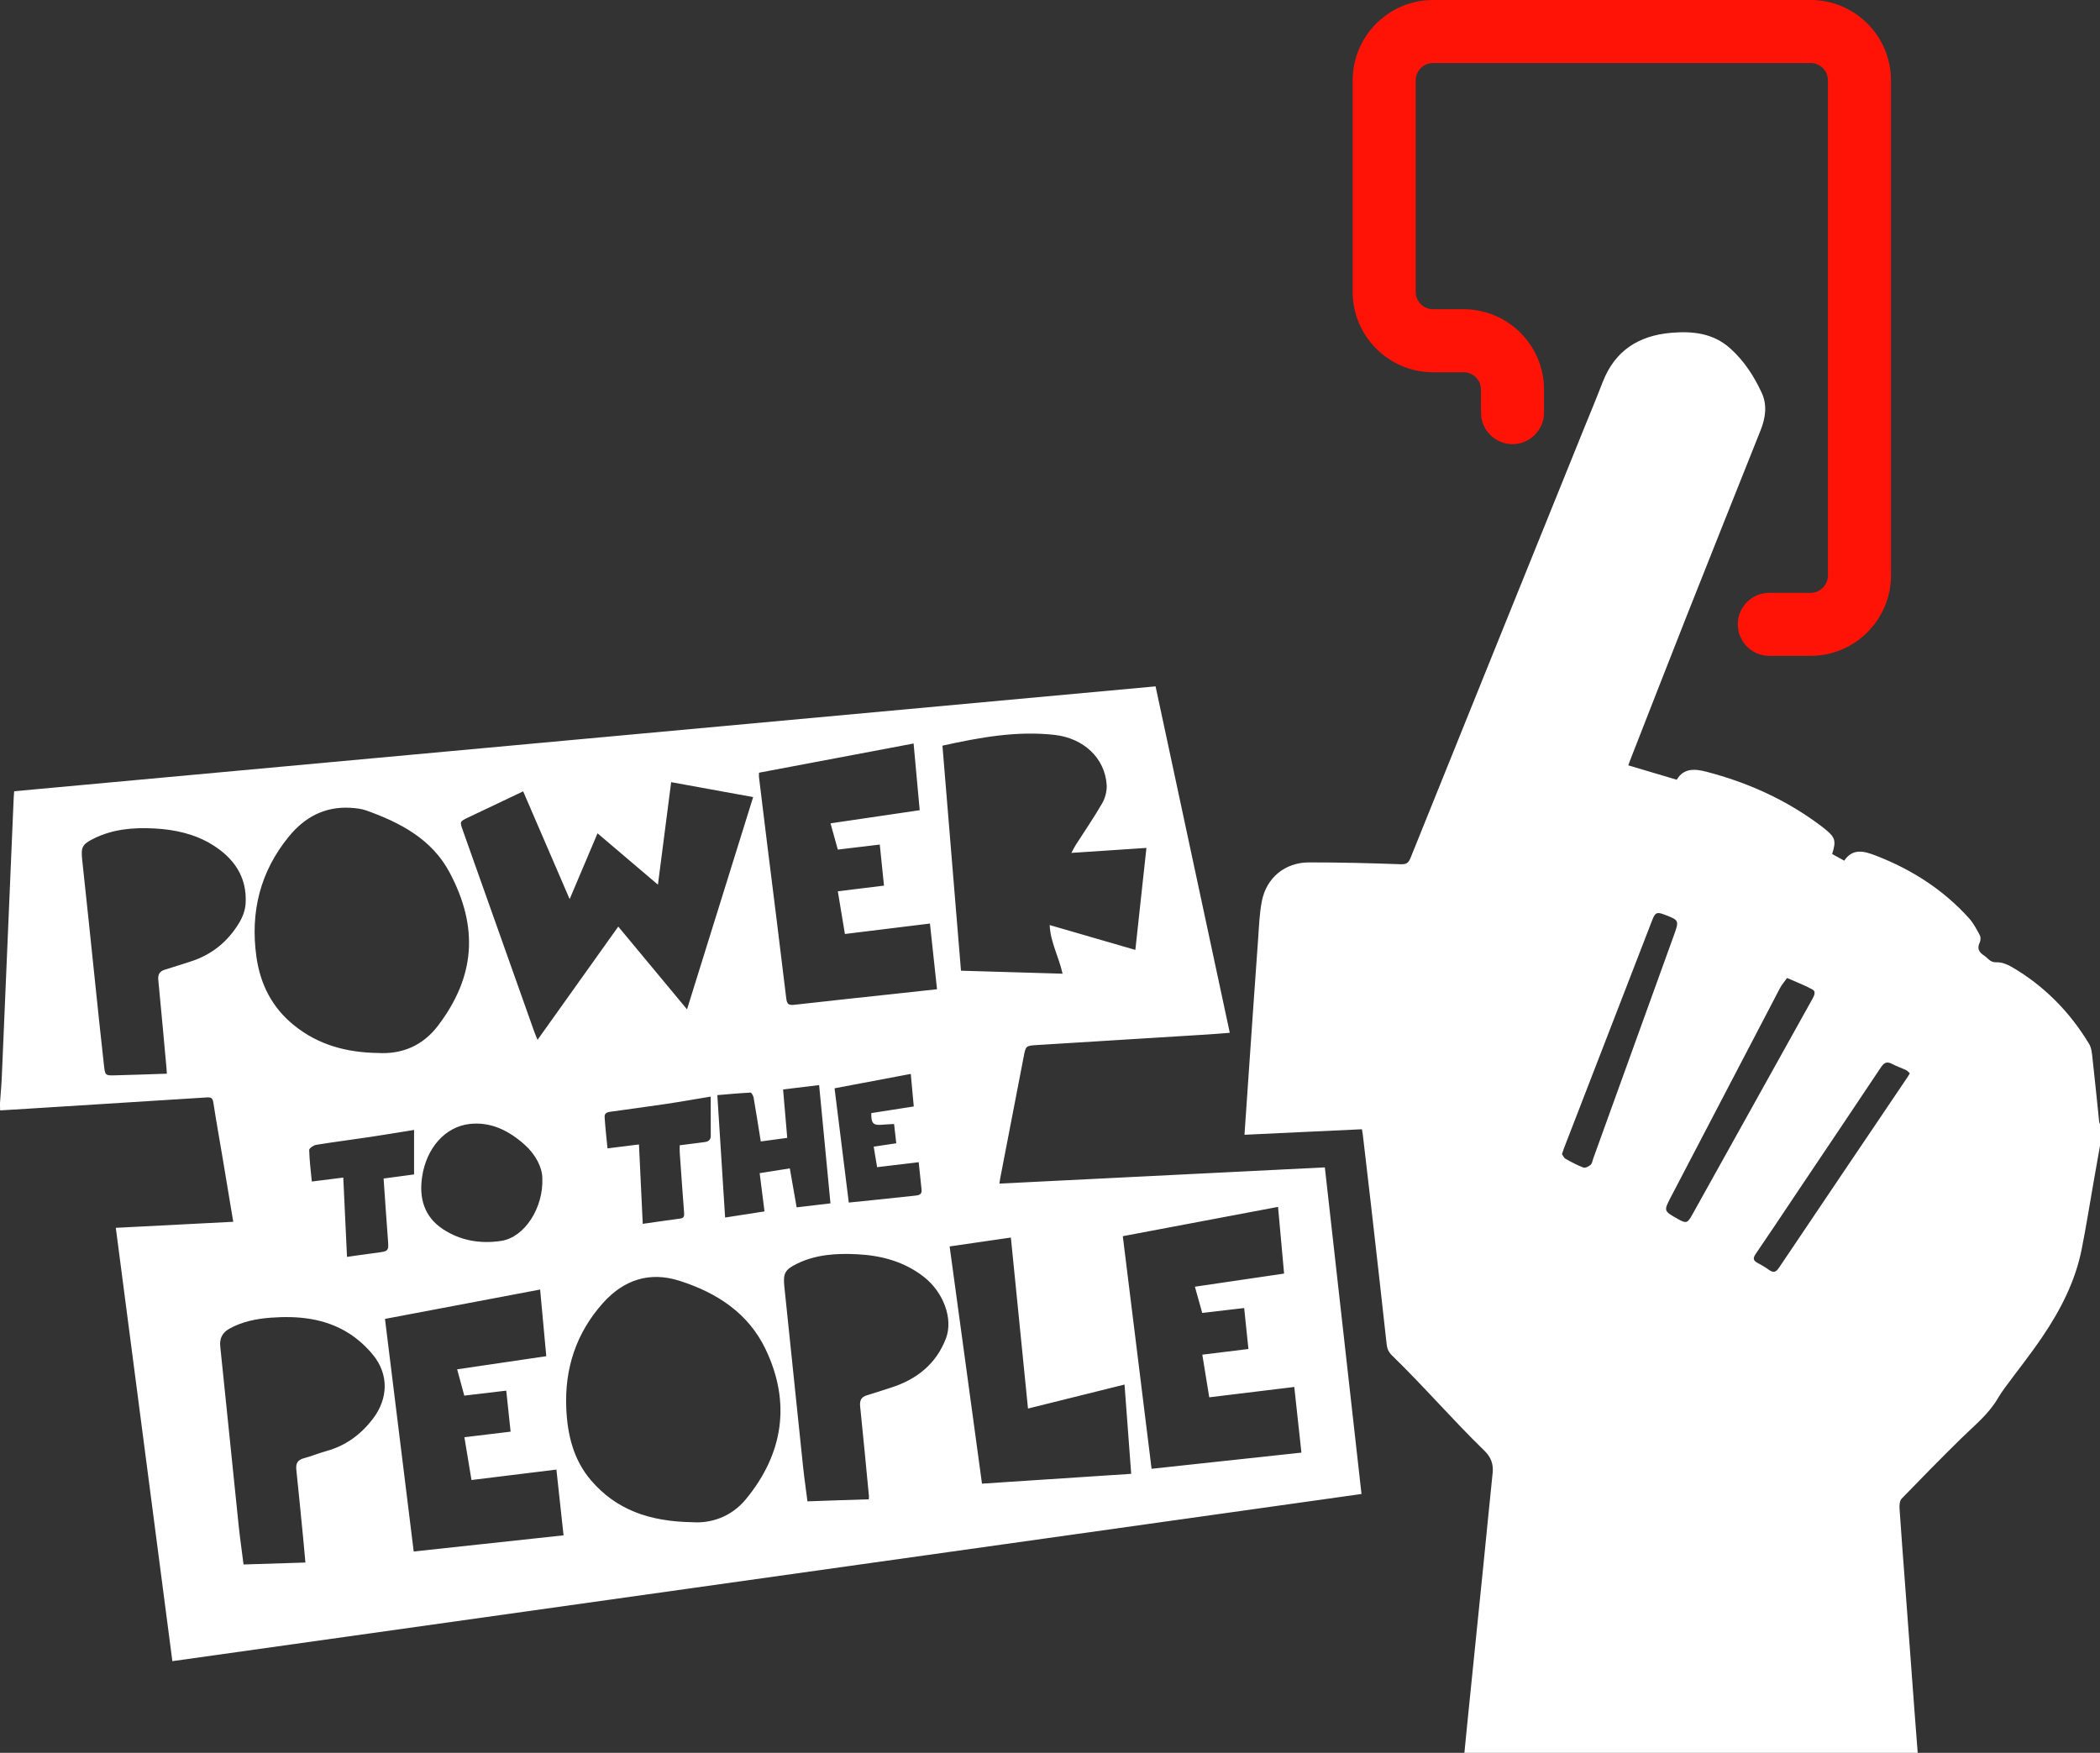 <?xml version="1.0" encoding="utf-8"?>
<!-- Generator: Adobe Illustrator 25.2.1, SVG Export Plug-In . SVG Version: 6.00 Build 0)  -->
<svg version="1.1" id="Layer_1" xmlns="http://www.w3.org/2000/svg" xmlns:xlink="http://www.w3.org/1999/xlink" x="0px" y="0px"
	 viewBox="0 0 399.84 333.75" style="enable-background:new 0 0 399.84 333.75;" xml:space="preserve">
<rect x="0" y="0" width="399.84" height="333.75" fill="#333333" stroke="none"/>
<style type="text/css">
	.st0{fill:#FFFFFF;}
	.st1{fill:#FF1307;}
</style>
<g>
	<path class="st0" d="M399.84,218.16c-0.4,2.26-0.8,4.53-1.2,6.79c-0.76,4.32-1.44,8.67-2.3,12.97c-1.21,6.05-3.99,11.45-7.4,16.51
		c-2.27,3.38-4.83,6.57-7.24,9.85c-0.49,0.67-0.96,1.37-1.38,2.09c-1.76,2.98-4.45,5.1-6.87,7.48c-3.85,3.78-7.63,7.63-11.38,11.51
		c-0.38,0.39-0.44,1.25-0.4,1.88c0.32,4.82,0.7,9.64,1.06,14.47c0.61,8.17,1.21,16.34,1.82,24.51c0.19,2.5,0.38,5,0.58,7.53
		c-28.81,0-57.49,0-86.31,0c0.2-2.04,0.39-4.05,0.6-6.06c1.02-10.1,2.05-20.2,3.08-30.3c0.57-5.65,1.11-11.29,1.7-16.94
		c0.18-1.69-0.35-3.03-1.55-4.2c-6.22-6.05-11.41-12.13-17.63-18.18c-0.65-0.63-0.92-1.29-1.01-2.19c-0.97-8.9-1.99-17.79-3-26.69
		c-0.5-4.41-1.02-8.81-1.54-13.22c-0.03-0.27-0.09-0.54-0.16-0.95c-7.1,0.35-15.18,0.69-22.36,1.05c0.26-3.76,0.5-7.34,0.75-10.91
		c0.61-8.81,1.21-17.62,1.85-26.43c0.17-2.39,0.25-4.81,0.71-7.15c0.87-4.45,4.4-7.36,8.95-7.37c5.83-0.01,11.67,0.14,17.5,0.35
		c1.12,0.04,1.48-0.29,1.87-1.24c10.89-27.03,21.82-54.05,32.74-81.06c1.29-3.18,2.61-6.35,3.85-9.55c2.3-5.9,6.77-8.78,12.91-9.33
		c4.13-0.37,8.08,0.02,11.36,2.96c2.63,2.36,4.53,5.28,5.99,8.45c1.08,2.34,0.73,4.77-0.2,7.11c-4.65,11.68-9.33,23.35-13.95,35.04
		c-3.7,9.35-7.34,18.73-11.01,28.1c-0.09,0.22-0.16,0.45-0.24,0.69c3.06,0.91,6.09,1.81,9.22,2.74c1.34-2.27,3.48-2.09,5.67-1.52
		c7.89,2.06,15.2,5.35,21.74,10.27c0.26,0.19,0.51,0.39,0.76,0.59c2.03,1.63,2.22,2.27,1.42,4.8c0.71,0.4,1.44,0.8,2.3,1.27
		c1.65-2.44,3.8-1.82,6.05-0.95c6.82,2.64,12.82,6.48,17.73,11.93c0.83,0.93,1.43,2.08,2.03,3.2c0.2,0.37,0.18,1.01-0.01,1.4
		c-0.55,1.14-0.14,1.86,0.81,2.47c0.76,0.49,1.17,1.37,2.39,1.3c0.96-0.05,2.05,0.39,2.91,0.89c6.16,3.6,11.03,8.54,14.71,14.64
		c0.45,0.74,0.54,1.74,0.64,2.63c0.46,4.08,0.86,8.17,1.29,12.25c0.02,0.15,0.12,0.28,0.18,0.43
		C399.84,215.44,399.84,216.8,399.84,218.16z M340.26,186.22c-0.49,0.69-1.02,1.28-1.37,1.96c-6.92,13.23-13.82,26.46-20.73,39.7
		c-1.4,2.69-1.43,2.68,1.28,4.21c1.58,0.9,1.85,0.84,2.72-0.72c5.64-10.11,11.27-20.23,16.9-30.35c2-3.59,4-7.19,6-10.78
		c0.34-0.61,0.77-1.42,0.05-1.82C343.65,187.6,342.07,187.03,340.26,186.22z M297.4,219.74c0.2,0.28,0.34,0.71,0.64,0.88
		c1.11,0.63,2.24,1.24,3.43,1.69c0.36,0.13,1.02-0.2,1.38-0.51c0.29-0.25,0.35-0.78,0.5-1.2c5.11-14.14,10.22-28.29,15.33-42.43
		c1.06-2.94,1.07-2.94-1.88-4.06c-1.3-0.49-1.66-0.34-2.17,0.97c-5.61,14.51-11.23,29.02-16.84,43.53
		C297.66,218.94,297.56,219.28,297.4,219.74z M363.63,204.36c-0.24-0.21-0.46-0.48-0.75-0.62c-0.87-0.41-1.79-0.71-2.63-1.16
		c-0.99-0.53-1.53-0.24-2.13,0.66c-5.43,8.15-10.9,16.27-16.36,24.4c-2.49,3.72-4.96,7.45-7.49,11.14c-0.55,0.8-0.46,1.25,0.37,1.69
		c0.74,0.39,1.47,0.82,2.15,1.31c0.82,0.59,1.32,0.52,1.92-0.38c8.09-12.04,16.22-24.06,24.33-36.08
		C363.24,205.06,363.38,204.78,363.63,204.36z"/>
	<path class="st0" d="M0,210c0.12-1.7,0.28-3.4,0.35-5.1c0.41-9.46,0.81-18.92,1.21-28.39c0.35-8.22,0.7-16.45,1.05-24.67
		c0.02-0.36,0.05-0.71,0.09-1.18c72.4-6.65,144.78-13.3,217.32-19.97c4.71,22,9.4,43.91,14.13,65.96c-1.5,0.12-2.84,0.24-4.18,0.32
		c-10.81,0.67-21.62,1.34-32.43,2.01c-2.26,0.14-2.23,0.13-2.65,2.34c-1.47,7.65-2.96,15.29-4.43,22.94
		c-0.06,0.31-0.1,0.62-0.18,1.11c20.66-1.03,41.23-2.05,61.97-3.09c2.32,20.72,4.64,41.39,6.98,62.19
		c-75.45,10.61-150.84,21.2-226.41,31.83c-3.59-27.48-7.17-54.91-10.77-82.51c7.49-0.38,14.88-0.76,22.36-1.15
		c-0.68-4.06-1.32-7.95-1.97-11.84c-0.61-3.62-1.26-7.24-1.82-10.87c-0.13-0.84-0.42-1.02-1.23-0.97
		c-11.37,0.73-22.73,1.44-34.1,2.15c-1.75,0.11-3.51,0.21-5.26,0.32C0,210.96,0,210.48,0,210z M131.81,289.84
		c3.41,0.25,7.34-0.91,10.2-4.37c7.18-8.72,8.58-18.44,3.78-28.52c-3.29-6.92-9.3-10.8-16.39-13.07
		c-5.75-1.84-10.66-0.18-14.61,4.24c-5.09,5.7-7.31,12.48-6.97,20.07c0.22,5,1.35,9.75,4.71,13.68
		C117.33,287.47,123.62,289.71,131.81,289.84z M72.03,200.5c4.42,0.25,8.43-1.32,11.38-5.22c7.03-9.27,7.78-18.64,2.2-29.14
		c-3.37-6.35-9.38-9.5-15.87-11.82c-0.96-0.34-2.03-0.45-3.06-0.51c-4.86-0.27-8.68,1.8-11.68,5.47
		c-5.47,6.69-7.37,14.38-6.18,22.89c0.74,5.28,3.01,9.73,7.22,13.1C60.61,198.94,65.91,200.41,72.03,200.5z M218.28,161.45
		c-4.81,0.32-9.4,0.62-14.29,0.95c0.37-0.67,0.56-1.09,0.8-1.47c1.7-2.66,3.5-5.25,5.07-7.99c0.58-1.01,0.92-2.35,0.85-3.5
		c-0.34-5.12-4.41-8.89-9.92-9.51c-7.22-0.81-14.23,0.48-21.35,2.05c1.18,14.28,2.35,28.51,3.53,42.85
		c6.48,0.19,12.86,0.38,19.34,0.57c-0.7-3.23-2.32-5.99-2.45-9.26c5.5,1.6,10.85,3.15,16.31,4.73
		C216.88,174.34,217.57,168,218.28,161.45z M125.27,168.45c-3.9-3.32-7.65-6.5-11.5-9.78c-1.79,4.22-3.5,8.25-5.31,12.53
		c-3.04-7.04-5.94-13.77-8.85-20.52c-3.6,1.71-7.06,3.35-10.52,5c-1.54,0.73-1.56,0.77-1,2.34c4.55,12.83,9.1,25.65,13.65,38.47
		c0.16,0.46,0.37,0.91,0.61,1.5c5.18-7.27,10.25-14.38,15.37-21.56c4.43,5.33,8.76,10.55,13.09,15.76
		c4.21-13.51,8.39-26.93,12.59-40.42c-5.17-0.94-10.36-1.89-15.61-2.84C126.93,155.52,126.11,161.89,125.27,168.45z M73.3,251.13
		c1.84,14.85,3.65,29.54,5.47,44.29c9.57-1.03,19.01-2.05,28.53-3.08c-0.46-4.25-0.91-8.35-1.36-12.52
		c-5.46,0.67-10.76,1.33-16.17,1.99c-0.46-2.76-0.9-5.42-1.35-8.15c3.02-0.36,5.89-0.71,8.8-1.06c-0.28-2.68-0.55-5.21-0.83-7.81
		c-2.71,0.32-5.32,0.63-7.99,0.95c-0.47-1.71-0.9-3.31-1.36-5.01c5.72-0.84,11.31-1.67,16.97-2.5c-0.4-4.32-0.78-8.47-1.17-12.69
		C92.91,247.42,83.19,249.26,73.3,251.13z M213.78,235.38c1.83,14.83,3.65,29.49,5.48,44.29c9.53-1.03,18.96-2.05,28.53-3.08
		c-0.46-4.23-0.91-8.3-1.36-12.5c-5.45,0.66-10.81,1.31-16.19,1.97c-0.46-2.82-0.88-5.44-1.32-8.12c3.01-0.37,5.84-0.72,8.78-1.08
		c-0.28-2.68-0.54-5.2-0.81-7.8c-2.76,0.32-5.36,0.62-7.99,0.93c-0.48-1.71-0.92-3.28-1.39-4.99c5.68-0.84,11.27-1.66,16.98-2.5
		c-0.39-4.27-0.76-8.43-1.15-12.7C233.45,231.66,223.69,233.51,213.78,235.38z M144.51,147.13c0,0.37-0.02,0.6,0,0.84
		c0.49,4.01,0.98,8.01,1.47,12.02c1.25,10.03,2.52,20.06,3.72,30.09c0.13,1.13,0.47,1.36,1.55,1.24c6.35-0.73,12.71-1.39,19.06-2.08
		c2.65-0.29,5.3-0.58,8.1-0.88c-0.46-4.21-0.9-8.31-1.35-12.51c-5.48,0.67-10.81,1.33-16.19,1.99c-0.46-2.77-0.89-5.39-1.35-8.13
		c2.96-0.37,5.8-0.71,8.79-1.08c-0.27-2.64-0.53-5.2-0.8-7.82c-2.74,0.33-5.33,0.64-7.99,0.96c-0.47-1.7-0.92-3.3-1.39-5
		c5.68-0.84,11.28-1.66,16.98-2.5c-0.39-4.26-0.77-8.42-1.16-12.7C164.11,143.42,154.35,145.26,144.51,147.13z M58.15,297.52
		c-0.15-1.63-0.28-3.1-0.42-4.57c-0.43-4.37-0.85-8.75-1.31-13.12c-0.13-1.19,0.27-1.87,1.47-2.18c1.46-0.39,2.87-0.98,4.33-1.38
		c3.65-1.02,6.52-3.16,8.78-6.12c2.95-3.87,3.03-8.48,0.03-12.16c-1.29-1.58-2.89-3.03-4.61-4.12c-4.54-2.87-9.65-3.36-14.89-2.97
		c-2.73,0.21-5.37,0.73-7.81,2.07c-1.39,0.77-1.95,1.85-1.78,3.45c1.18,11.28,2.31,22.57,3.48,33.85c0.26,2.53,0.63,5.04,0.95,7.62
		C50.32,297.77,54.14,297.65,58.15,297.52z M165.41,285.48c0.02-0.32,0.05-0.43,0.04-0.55c-0.55-5.73-1.09-11.45-1.68-17.17
		c-0.11-1.1,0.21-1.76,1.28-2.08c1.53-0.46,3.04-0.97,4.56-1.45c4.91-1.56,8.66-4.53,10.5-9.4c1.42-3.77-0.51-8.8-4.19-11.69
		c-3.73-2.92-8.09-4.09-12.72-4.32c-3.93-0.2-7.84,0.03-11.47,1.81c-2.3,1.13-2.65,1.85-2.39,4.36c1.2,11.44,2.37,22.89,3.57,34.33
		c0.23,2.17,0.55,4.33,0.83,6.55C157.7,285.72,161.52,285.6,165.41,285.48z M31.77,204.44c-0.03-0.49-0.05-0.88-0.09-1.27
		c-0.51-5.53-1-11.06-1.54-16.58c-0.1-1.06,0.26-1.66,1.27-1.96c1.6-0.48,3.19-1.02,4.79-1.52c4.12-1.29,7.24-3.85,9.41-7.52
		c0.63-1.06,1.09-2.37,1.16-3.59c0.28-5.08-2.28-8.67-6.44-11.21c-3.31-2.02-7.04-2.83-10.86-3.04c-3.98-0.22-7.92,0.09-11.58,1.9
		c-2.33,1.15-2.5,1.69-2.22,4.26c0.8,7.3,1.54,14.62,2.31,21.92c0.6,5.72,1.18,11.44,1.83,17.15c0.2,1.8,0.29,1.82,2.15,1.77
		C25.21,204.67,28.43,204.55,31.77,204.44z M195.73,268.2c-1.1-10.98-2.17-21.73-3.26-32.56c-3.92,0.57-7.69,1.12-11.66,1.69
		c2.07,15.15,4.11,30.1,6.16,45.17c9.43-0.62,18.85-1.24,28.41-1.87c-0.43-5.72-0.85-11.28-1.27-17
		C207.94,265.16,201.93,266.66,195.73,268.2z M103.26,224.31c-0.03-2.01-1.23-4.44-3.38-6.36c-2.96-2.65-6.4-4.39-10.44-3.94
		c-4.73,0.53-8.24,4.63-9.06,10c-0.64,4.15,0.41,7.72,4,10.06c3.33,2.18,7.12,2.81,11.09,2.2
		C99.86,235.58,103.5,230.02,103.26,224.31z M158.12,229.13c-0.72-7.56-1.44-15.01-2.16-22.52c-2.35,0.28-4.56,0.55-6.86,0.83
		c0.27,3.12,0.53,6.16,0.79,9.22c-1.78,0.24-3.38,0.46-5.04,0.68c-0.47-2.9-0.89-5.62-1.36-8.33c-0.06-0.36-0.4-0.98-0.58-0.97
		c-2.09,0.1-4.18,0.3-6.33,0.48c0.5,7.88,0.99,15.55,1.48,23.31c2.59-0.4,5.01-0.78,7.5-1.17c-0.32-2.51-0.61-4.84-0.92-7.28
		c1.97-0.31,3.83-0.61,5.74-0.91c0.45,2.56,0.87,4.98,1.3,7.42C153.92,229.62,155.97,229.38,158.12,229.13z M135.32,208.8
		c-2.99,0.49-5.81,1-8.65,1.42c-3.4,0.51-6.8,0.95-10.2,1.43c-0.64,0.09-1.41,0.16-1.35,1.03c0.12,1.98,0.35,3.95,0.55,5.98
		c2.09-0.26,4-0.5,5.99-0.75c0.24,5.11,0.48,10.08,0.72,15.12c2.46-0.35,4.79-0.7,7.11-1c0.77-0.1,0.81-0.5,0.76-1.16
		c-0.3-3.82-0.56-7.65-0.83-11.47c-0.03-0.43,0-0.85,0-1.33c1.62-0.21,3.16-0.4,4.69-0.6c0.71-0.09,1.22-0.37,1.22-1.19
		C135.32,213.84,135.32,211.4,135.32,208.8z M78.84,223.62c0-2.92,0-5.69,0-8.47c-2.87,0.46-5.66,0.93-8.46,1.35
		c-3.4,0.51-6.81,0.94-10.2,1.49c-0.5,0.08-1.32,0.66-1.31,0.98c0.05,1.97,0.3,3.94,0.5,6c2.06-0.26,3.94-0.5,5.99-0.75
		c0.24,5.06,0.47,10.03,0.71,15.1c1.93-0.27,3.75-0.54,5.56-0.77c2.44-0.32,2.41-0.3,2.21-2.82c-0.29-3.74-0.53-7.48-0.8-11.33
		C75,224.13,76.89,223.88,78.84,223.62z M158.9,207.22c0.91,7.31,1.8,14.5,2.71,21.76c1.71-0.18,3.3-0.34,4.89-0.5
		c2.58-0.27,5.17-0.54,7.75-0.82c0.66-0.07,1.32-0.2,1.22-1.11c-0.18-1.74-0.37-3.47-0.55-5.26c-2.71,0.32-5.28,0.63-7.92,0.95
		c-0.22-1.34-0.43-2.58-0.65-3.91c1.48-0.22,2.88-0.43,4.3-0.64c-0.15-1.32-0.28-2.45-0.42-3.67c-0.8,0.05-1.47,0.06-2.14,0.13
		c-1.84,0.17-2.23-0.2-2.2-2.21c2.68-0.42,5.37-0.84,8.09-1.26c-0.2-2.14-0.38-4.11-0.57-6.2
		C168.53,205.4,163.8,206.29,158.9,207.22z"/>
</g>
<path class="st1" d="M344.74,124.88h-7.87c-3.31,0-6-2.69-6-6s2.69-6,6-6h7.87c1.82,0,3.3-1.48,3.3-3.3V15.3
	c0-1.82-1.48-3.3-3.3-3.3h-71.89c-1.82,0-3.3,1.48-3.3,3.3v40.28c0,1.82,1.48,3.3,3.3,3.3h5.83c8.44,0,15.3,6.86,15.3,15.3v4.39
	c0,3.31-2.69,6-6,6s-6-2.69-6-6v-4.39c0-1.82-1.48-3.3-3.3-3.3h-5.83c-8.44,0-15.3-6.86-15.3-15.3V15.3c0-8.44,6.87-15.3,15.3-15.3
	h71.89c8.44,0,15.3,6.86,15.3,15.3v94.27C360.04,118.01,353.17,124.88,344.74,124.88z"/>
</svg>
